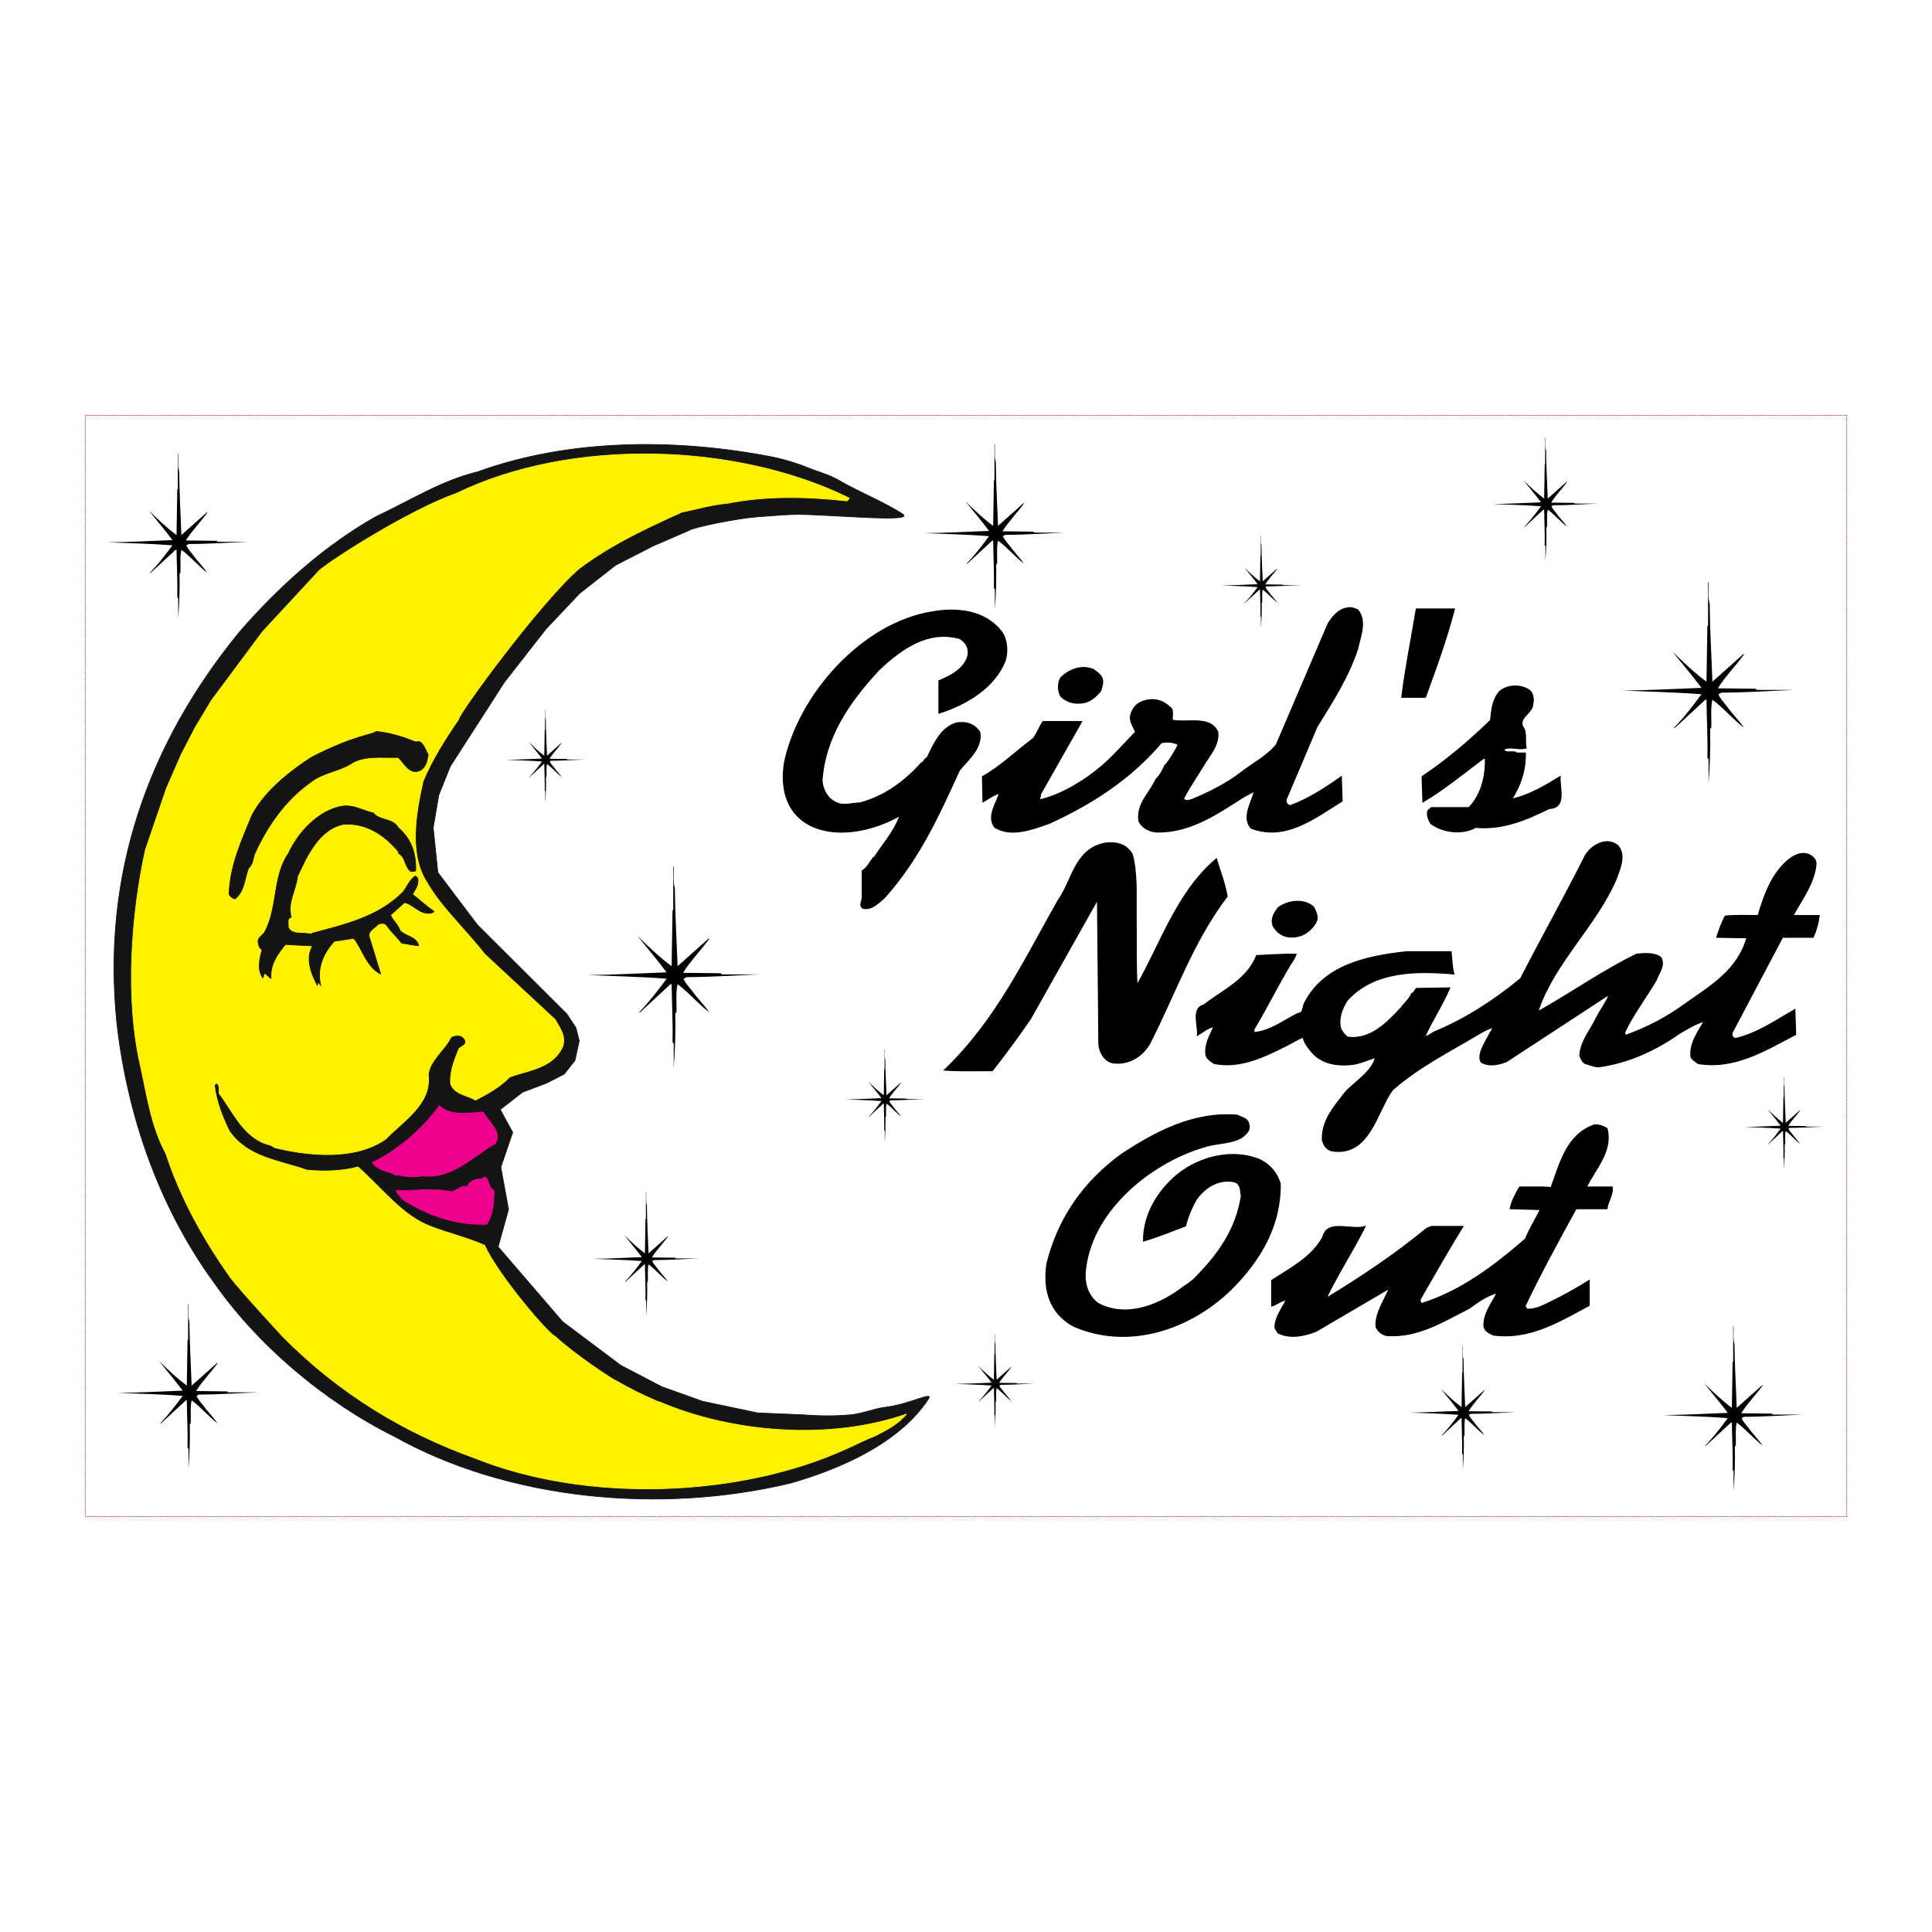 <?xml version="1.0" encoding="utf-8"?>
<!-- Generator: Adobe Illustrator 13.0.0, SVG Export Plug-In . SVG Version: 6.00 Build 14948)  -->
<!DOCTYPE svg PUBLIC "-//W3C//DTD SVG 1.0//EN" "http://www.w3.org/TR/2001/REC-SVG-20010904/DTD/svg10.dtd">
<svg version="1.0" id="Layer_1" xmlns="http://www.w3.org/2000/svg" xmlns:xlink="http://www.w3.org/1999/xlink" x="0px" y="0px"
	 width="192.756px" height="192.756px" viewBox="0 0 192.756 192.756" enable-background="new 0 0 192.756 192.756"
	 xml:space="preserve">
<g>
	<polygon fill-rule="evenodd" clip-rule="evenodd" fill="#FFFFFF" points="0,0 192.756,0 192.756,192.756 0,192.756 0,0 	"/>
	
		<path fill-rule="evenodd" clip-rule="evenodd" fill="#141414" stroke="#141414" stroke-width="0.074" stroke-linecap="square" stroke-miterlimit="2.613" d="
		M50.325,68.06l4.146-5.304l3.375-3.569l3.567-2.796l3.76-1.929l3.567-1.543c0.519-0.345,4.818-1.198,6.749-1.35
		c4.221-0.333,3.954-0.29,7.907-0.097c2.68,0.131,7.738,0.499,6.653-0.193c-2.013-1.284-4.089-2.046-6.486-3.425
		c-0.877-0.505-2.249-0.883-3.051-1.221c-0.939-0.396-2.417-0.833-3.356-1.018c-9.783-1.923-20.443-1.831-29.505,1.461
		c-3.628,0.875-6.791,2.903-10.139,4.465c-4.986,2.81-9.655,6.922-13.655,11.556C14.777,74.207,10.108,87.27,11.67,102.174
		c1.023,8.913,4.018,17.77,9.32,25.288l0.018-0.002c4.54,6.706,11.488,12.454,18.344,15.854c11.236,6.29,26.436,7.815,39.607,4.633
		c8.37-2.437,12.061-5.87,13.688-8.402c0.493-0.766-1.936,0.568-4.238,0.844c-1.265,0.151-2.29,0.652-3.567,0.771
		c-2.327,0.217-4.628,0-4.628,0l-4.628-0.193l-5.496-1.157l-4.049-1.446l-4.103-2.14l-5.809-4.358l-6.432-7.471l1.038-3.735
		l-0.768-4.212l1.183-3.466l-1.245-2.283l2.226-1.729l2.448-0.93l1.713-0.882l1.077-1.371l0.419-1.937l-0.322-1.295l-0.923-1.403
		l-8.915-8.88l-3.949-5.231l-0.456-4.461l0.544-3.236l1.157-2.886L50.325,68.06L50.325,68.06z"/>
	
		<path fill-rule="evenodd" clip-rule="evenodd" fill="#FFF200" stroke="#FFF200" stroke-width="0.074" stroke-linecap="square" stroke-miterlimit="2.613" d="
		M54.31,58.781c-1.935,1.694-3.925,3.647-5.19,5.843c-1.061,0.818-0.818,2.195-2.046,2.903c-0.093,0.186-0.02,0.372,0.093,0.539
		c-0.075,0.596-0.67,0.651-1.172,0.54c-0.372-0.055-0.335-0.391-0.39-0.67c0.651-3.796,3.385-8.075,7.367-9.155
		C53.436,58.726,53.845,58.688,54.31,58.781L54.31,58.781z"/>
	
		<path fill-rule="evenodd" clip-rule="evenodd" fill="#FFFFFF" stroke="#FFFFFF" stroke-width="0.074" stroke-linecap="square" stroke-miterlimit="2.613" d="
		M103.144,91.512l1.303-1.209l-1.116,1.47l0.093,0.092h2.939l-2.902,0.131l-0.093,0.093l1.079,1.433
		c-0.483-0.391-0.818-0.837-1.303-1.209l-0.074,0.092c-0.037,1.173-0.037,2.364-0.093,3.518c-0.111-1.172,0.037-2.456-0.131-3.61
		l-1.339,1.209l1.153-1.433c-1.135-0.13-2.307-0.13-3.441-0.224c1.172,0.037,2.344-0.056,3.441-0.092l-1.247-1.601
		c0.429,0.465,0.986,0.912,1.433,1.34l0.131-3.536C103.032,89.149,103.032,90.358,103.144,91.512L103.144,91.512z"/>
	
		<path fill-rule="evenodd" clip-rule="evenodd" fill="#FFFFFF" stroke="#FFFFFF" stroke-width="0.074" stroke-linecap="square" stroke-miterlimit="2.613" d="
		M108.818,94.005c0.037,0.632-0.075,1.34,0.093,1.917c0.763-0.688,1.544-1.34,2.325-1.917c-0.688,0.856-1.283,1.507-1.916,2.363
		l5.655,0.093c-1.805,0.149-3.684,0.074-5.487,0.224l-0.168,0.093c0.576,0.745,1.303,1.507,1.916,2.271
		c-0.838-0.522-1.507-1.359-2.325-1.918c-0.187,0.615,0.019,1.396-0.187,2.01l-0.074,3.759l-0.148-5.675l-0.075-0.094
		c-0.781,0.67-1.562,1.266-2.325,1.973c0.633-0.874,1.396-1.488,2.01-2.326c-1.916-0.148-3.87-0.242-5.86-0.26
		c1.916-0.094,3.962-0.019,5.86-0.224c-0.781-0.818-1.414-1.73-2.195-2.456c0.874,0.726,1.655,1.415,2.549,2.084l0.13-6.866
		l0.13,4.856L108.818,94.005L108.818,94.005z"/>
	
		<polygon fill-rule="evenodd" clip-rule="evenodd" fill="#FFFFFF" stroke="#FFFFFF" stroke-width="0.074" stroke-linecap="square" stroke-miterlimit="2.613" points="
		106.455,91.865 106.586,91.865 106.455,91.865 	"/>
	
		<path fill-rule="evenodd" clip-rule="evenodd" fill="#FFF200" stroke="#FFF200" stroke-width="0.074" stroke-linecap="square" stroke-miterlimit="2.613" d="
		M18.099,75.239l-1.495,3.416l-2.102,6.158c-1.42,6.439-2.028,14.904-0.483,21.565c0.632,2.884,1.079,6.047,2.53,8.709
		c1.451,4.429,3.702,8.504,6.437,12.374c1.082,1.422,5.265,5.935,5.265,5.935c5.692,5.731,12.148,9.584,19.162,12.096
		c11.088,4.447,26.287,3.944,37.002-0.931c0.986-0.429,1.916-0.93,2.902-1.303c1.094-0.556,2.326-1.191,3.125-2.177
		c-7.646,2.68-17.413,1.88-24.631-1.21c-0.101,0.021-0.502-0.186-0.502-0.186c-1.284-0.54-2.623-1.229-3.888-1.954
		c-0.24-0.047-4.224-2.698-6.065-4.428c-0.484-0.075-5.525-5.862-7.014-9.062c-1.73-0.763-3.59-1.19-5.358-1.879
		c-2.809-1.023-4.893-3.852-7.274-5.937c-1.562,0.429-3.386,0.484-5.098,0.316c-2.716-0.967-5.916-1.228-7.757-3.926
		c-0.688-1.433-1.284-2.922-1.47-4.559l0.167-0.187c0.446,0.131,0.279,0.67,0.316,1.023c1.302,1.712,2.214,3.944,4.334,4.912
		c0.391,0.168,0.855,0.205,1.209,0.503c3.479,0.838,8.018,1.266,11.069-0.855c1.804-1.861,4.632-3.555,4.241-6.42
		c0.167-1.489,1.656-2.456,2.271-3.759c0.297-0.186,0.688-0.224,1.022-0.131c0.242,0.149,0.502,0.392,0.447,0.708
		c-0.131,0.297-0.447,0.372-0.67,0.576c-0.428,1.098-0.912,2.177-0.837,3.498c0.372,1.08,1.656,1.135,2.493,1.638
		c1.19-0.632,2.381-1.246,3.404-2.307c1.897-0.708,4.297-0.838,5.302-3.053c0.334-1.079-0.316-1.86-0.763-2.679l-7.051-6.55
		c-1.879-2.437-4.335-4.633-5.804-7.238c-1.768-2.81-1.005-6.94-0.317-10.011c0.912-2.177,2.232-4.242,3.572-6.196
		c-0.298-0.149,8.174-11.747,12.018-15.016c3.2-2.4,6.697-4.02,10.232-5.62c1.339-0.26,2.95-0.751,4.581-0.881
		c3.729-0.758,7.921-0.681,11.883-0.235c0.075-0.093,0.205-0.167,0.224-0.28c-11.256-5.545-27.72-6.028-39.161-0.483
		c-4.632,1.619-12.427,6.572-13.724,7.716l-5.642,6.091l-5.117,6.877l-1.601,2.669L18.099,75.239L18.099,75.239z"/>
	
		<path fill-rule="evenodd" clip-rule="evenodd" fill="#141414" stroke="#141414" stroke-width="0.074" stroke-linecap="square" stroke-miterlimit="2.613" d="
		M31.059,75.565c4.301-2.228,6.046-2.214,6.474-2.586c1.432,0.13,2.716,0.558,3.981,1.061c0.316-0.186,0.595,0.111,0.763,0.372
		l0.446,0.893c-0.111,0.614-0.223,1.302-0.893,1.6c-1.023,0.372-1.488-0.781-2.103-1.339c-1.655,0.056-3.46-0.242-4.781,0.67
		c-1.284,0.763-2.846,0.875-4.056,1.879c-2.493,1.787-4.223,4.354-5.414,6.922c-0.26,0.502-0.167,1.154-0.67,1.562
		c-0.409,1.042-0.391,2.289-1.339,3.071c-0.279-0.019-0.465-0.223-0.614-0.446c0.093-2.903,1.246-5.341,2.27-7.853
		c1.135-2.177,3.293-4.02,5.321-5.396L31.059,75.565L31.059,75.565z"/>
	
		<path fill-rule="evenodd" clip-rule="evenodd" fill="#141414" stroke="#141414" stroke-width="0.074" stroke-linecap="square" stroke-miterlimit="2.613" d="
		M37.235,81.11c0.688,0.819,1.972,0.502,2.493,1.47c1.303,1.099,1.805,2.587,1.749,4.28c-0.148,0.111-0.39,0.111-0.539,0.056
		c-0.595-0.521-0.447-1.377-1.172-1.787V84.98c-1.433-1.73-3.255-2.865-5.433-2.753c-2.511,0.464-3.721,3.219-4.65,5.21
		c-0.149,1.396-1.023,2.567-0.633,4.075c-0.484,0.112-0.242,0.67-0.298,1.024c0.428,0.818,1.507,0.446,2.27,0.67l0.13-0.093
		c3.237-0.875,6.548-1.601,9.06-4.112c0.391-0.521,0.632-1.172,1.209-1.6c0.111,0.056,0.279,0.167,0.279,0.316
		c0.075,0.614-0.297,1.042-0.54,1.507c0.707,0.576,1.396,1.19,2.14,1.711c-0.038,0.112-0.205,0.112-0.316,0.168
		c-1.098,0.167-1.693-0.855-2.623-1.061l-1.396,1.247c0.224,0.559,0.781,0.986,0.949,1.563c0.577,0.595,1.619,0.558,1.861,1.507
		c-0.577-0.056-1.117-0.186-1.693-0.261c-0.446-0.614-1.097-1.153-1.507-1.786c-0.242-0.279-0.558-0.205-0.855-0.093
		c-0.316,0.354-1.023,0.688-0.893,1.209l1.153,3.759c-1.469-0.801-1.786-2.438-2.679-3.573l-1.954,0.297
		c-1.116,1.209-1.767,2.773-1.339,4.429c-0.093-0.093-0.111-0.279-0.279-0.316c-0.074,0.074,0,0.205-0.074,0.278
		c-0.558-1.098-1.209-2.585-0.502-3.851l-0.093-0.093c-0.855-0.037-1.73-0.075-2.586-0.13c-0.819,1.004-1.544,2.009-1.433,3.405
		l-0.614-0.54c-0.13,0.131-0.13,0.317-0.186,0.484c-0.614-0.782-0.335-1.935-0.093-2.81c-0.279-0.187-0.354-0.466-0.391-0.763
		c-0.093-0.502,0.558-0.708,0.708-1.117c1.246-2.4,0.744-5.508,2.325-7.759c0.967-2.103,2.995-4.279,5.321-4.689
		C35.301,80.254,36.194,80.887,37.235,81.11L37.235,81.11z"/>
	
		<path fill-rule="evenodd" clip-rule="evenodd" fill="#EC008C" stroke="#EC008C" stroke-width="0.074" stroke-linecap="square" stroke-miterlimit="2.613" d="
		M48.211,110.938c0.54,1.004,1.935,1.972,1.209,3.163c-2.325,1.303-4.242,3.535-7.236,3.219c-0.819,0.148-1.768,0.111-2.549-0.131
		l-0.093,0.094c-0.781-0.484-1.86-0.447-2.399-1.303c2.474-1.19,4.948-3.256,6.697-5.675
		C44.937,111.385,46.779,111.05,48.211,110.938L48.211,110.938z"/>
	
		<path fill-rule="evenodd" clip-rule="evenodd" fill="#EC008C" stroke="#EC008C" stroke-width="0.074" stroke-linecap="square" stroke-miterlimit="2.613" d="
		M49.291,118.753c-0.019,1.229-0.056,2.382-0.726,3.387c-3.107,0.13-5.842-0.875-8.297-2.4c-0.298-0.297-0.614-0.596-0.763-0.949
		c1.712,0.037,3.721-0.278,5.451,0.093c0.614,0,1.023-0.743,1.656-0.446c0.112-0.483,0.633-0.726,1.061-0.8
		c0.187-0.019,0.391,0.037,0.54-0.056l-0.093-0.075c0.112-0.074,0.298-0.074,0.41,0C48.844,117.897,48.751,118.53,49.291,118.753
		L49.291,118.753z"/>
	
		<path fill-rule="evenodd" clip-rule="evenodd" stroke="#000000" stroke-width="0.109" stroke-linecap="square" stroke-miterlimit="2.613" d="
		M99.908,63.003c0.547,0.711,0.656,1.885,0.41,2.815c-1.039,2.815-4.017,4.51-6.64,5.33v-3.225c1.12-0.465,2.514-1.148,2.896-2.488
		c0.136-0.711-0.137-1.312-0.793-1.722c-3.169-0.902-5.821,0.983-8.061,3.088c-3.006,3.225-5.411,6.724-5.712,11.097
		c0.083,0.875,0.52,1.777,1.394,2.159c0.71,0.41,1.612,0.055,2.405,0.055c2.432-0.655,4.427-2.104,6.121-3.991
		c0.246-0.027,0.273-0.436,0.574-0.52c0.683-1.393,1.366-3.033,2.951-3.471c0.957-0.164,1.776,0.137,2.295,0.902
		c0.273,1.585-1.065,2.652-2.021,3.799c-2.049,4.481-4.044,8.937-7.542,12.791c-0.628,0.52-1.257,1.203-2.104,0.984
		c-0.438-0.328,0.027-0.793-0.055-1.229v-2.487c0.519-0.328,0.765-0.875,1.093-1.312h0.082c0.847-1.311,1.968-2.542,2.542-4.073
		l-0.055-0.082c-2.568,1.449-6.421,2.35-9.182,0.738c-2.104-1.285-2.624-3.635-2.241-6.041c1.394-6.778,7.761-13.994,14.838-15.087
		C95.645,60.598,98.323,60.98,99.908,63.003L99.908,63.003z"/>
	
		<path fill-rule="evenodd" clip-rule="evenodd" stroke="#000000" stroke-width="0.109" stroke-linecap="square" stroke-miterlimit="2.613" d="
		M135.461,60.844c0.929,1.093,0.245,2.679,0,3.854c-0.902,2.788-2.515,5.302-4.072,7.817l-3.061,7.216
		c-0.109,0.328,0.109,0.574,0.383,0.655c1.776-0.628,3.579-1.804,5.109-2.897l0.083,2.433c-2.706,1.667-5.63,4.017-9.073,2.706
		c-0.956-1.039,0.027-2.542,0.328-3.69c-0.491,0.246-1.093,0.547-1.64,0.929c-2.405,1.531-4.919,3.171-8.062,3.144
		c-0.738-0.027-1.53-0.41-1.831-1.121c-0.245-1.695,1.093-2.761,1.694-4.127c0.41-0.382,0.656-0.875,0.929-1.449h0.055
		c0.465-0.601,0.902-1.312,1.258-2.022c-0.465-0.273-1.148-0.329-1.694-0.192c-3.197,3.745-7.104,6.177-11.231,8.063
		c-1.612,0.546-3.689,1.394-5.383,0.382c-0.82-1.065,0.137-2.351,0.464-3.417c-0.519,0.137-1.093,0.547-1.64,0.875l-0.055-2.515
		c1.886-1.065,3.361-2.542,5.056-3.799c0.41-0.519,0.602-1.148,0.984-1.695h3.853c-1.366,2.433-2.76,4.838-4.126,7.271
		c0.109,0.219-0.246,0.41,0.054,0.52c1.749-0.438,3.361-1.339,4.811-2.351l0.054-0.054c1.886-1.312,2.979-2.707,4.592-4.346
		c-0.219-0.575-0.684-1.094-0.465-1.777c0.246-0.765,0.737-1.203,1.503-1.367c0.956-0.246,1.804,0.082,2.432,0.711
		c0.355,0.246,0.137,0.847,0.191,1.257c1.558,0.301,3.771-0.492,4.536,1.176c0.137,1.421-0.901,2.377-1.503,3.471
		c-0.655,1.066-1.366,2.077-1.913,3.171c0.165,0.328,0.574,0.164,0.793,0.109c1.749-0.71,3.58-1.64,4.974-2.733
		c1.147-0.902,2.514-1.559,3.498-2.76l5.164-12.081c0.438-0.684,1.066-1.476,1.968-1.558
		C134.858,60.57,135.159,60.734,135.461,60.844L135.461,60.844z"/>
	
		<path fill-rule="evenodd" clip-rule="evenodd" stroke="#000000" stroke-width="0.109" stroke-linecap="square" stroke-miterlimit="2.613" d="
		M152.703,68.961c0.273,0.383,0.328,0.875,0.219,1.312c-0.027,0.93-1.64,1.367-0.874,2.433c0.272,0.574,0.055,1.312,0.219,1.914
		c-0.738,0.246-1.53-0.218-2.241,0.137c0.164,0.519,0.956,0.055,1.312,0.382h0.848c0.027,1.75-0.492,3.226-1.366,4.592
		c1.693-0.355,3.306-1.312,4.836-2.242c-0.109,1.04,0.711,3.116-1.093,3.171c-2.268,1.121-4.618,2.131-7.351,1.886
		c-1.339,0.766-3.279,0.492-4.454-0.382c-0.22-0.383-0.465-0.848-0.273-1.312l0.328-0.272h3.743c1.23-1.286,1.694-3.116,1.64-4.92
		h-0.191c-1.994,1.503-3.989,3.143-6.039,4.346l-0.082-2.515c0.438-0.3,0.957-0.683,1.394-0.984
		c1.886-1.394,3.553-2.815,5.438-4.646c0.109-1.039,0.19-2.104,0.929-2.897C150.463,68.278,151.884,68.278,152.703,68.961
		L152.703,68.961z"/>
	
		<path fill-rule="evenodd" clip-rule="evenodd" stroke="#000000" stroke-width="0.109" stroke-linecap="square" stroke-miterlimit="2.613" d="
		M161.366,84.322c0.929,0.957,0.219,2.405-0.137,3.417c-1.968,4.564-6.094,8.254-7.733,12.983c0,0.055,0.027,0.109,0.082,0.137
		c3.334-1.886,6.258-3.963,9.7-5.658c0.793-0.082,1.776-0.164,2.433,0.329c0.437,0.82-0.219,1.53-0.465,2.241
		c-1.011,1.749-2.295,3.39-3.143,5.193c-0.027,0.109,0,0.246,0.109,0.327c2.187-0.792,4.072-1.775,5.984-3.17
		c2.542-1.804,5.165-3.307,6.095-6.56l-3.007-0.054c0.246-0.711,0.465-1.421,0.848-2.104c1.038-0.11,2.186-0.055,3.278-0.055
		c0.574-1.967,1.312-4.044,2.87-5.438c0.629-0.52,1.339-0.957,2.186-0.656c0.411,0.219,0.766,0.493,0.711,1.039
		c-0.219,1.913-1.394,3.416-2.295,5.056h2.623c-0.082,0.684-0.301,1.476-0.602,2.16h-3.061l-5.055,9.566
		c-0.027,0.246,0.108,0.464,0.327,0.547c2.187-0.492,4.017-1.777,5.958-2.897l0.081,2.487c-3.006,1.558-6.066,3.498-9.728,2.896
		c-0.246-0.218-0.574-0.355-0.711-0.655c-0.164-1.34,0.683-2.46,1.312-3.554c-0.819,0.191-1.64,0.738-2.432,1.176
		c-2.46,1.722-5.11,2.952-8.116,3.362c-0.491-0.028-0.874-0.22-1.312-0.329c-0.301-0.164-0.438-0.491-0.547-0.792
		c0.082-1.449,1.065-2.515,1.64-3.744c0.383-0.738,0.902-1.449,1.257-2.214h-0.19l-10.029,6.559
		c-0.793,0.301-1.722,0.521-2.514,0.055c-0.328-0.519,0.027-1.257,0.272-1.776c0.301-0.573,0.602-1.12,0.93-1.694
		c-0.492,0.109-1.039,0.41-1.53,0.711c-2.897,1.722-5.903,3.226-8.526,5.521c-1.585,2.187-2.269,6.642-6.012,6.096
		c-0.547-0.109-0.875-0.603-0.983-1.121c-0.055-1.94,1.175-3.279,2.213-4.646c1.038-1.175,2.705-2.077,3.088-3.553
		c-0.628,0.164-1.366,0.52-2.104,0.656c-1.477,0.218-3.115,0.054-4.182-1.121c-0.409-0.492-0.819-0.957-0.929-1.558
		c-0.547,0.164-1.121,0.573-1.694,0.848c-2.187,1.093-4.563,2.269-7.159,1.775c-0.383-0.246-0.711-0.409-0.848-0.847
		c-0.137-1.121,0.409-1.94,0.792-2.843c-0.546,0.082-1.147,0.574-1.64,0.874c0.11-0.983-0.655-2.705,0.656-3.033
		c1.831-1.448,4.29-2.487,5.247-4.919c1.312-0.055,2.568-0.164,3.936-0.137c-0.138,0.355-0.301,0.657-0.547,0.984
		c-1.285,2.132-2.378,4.373-3.662,6.505v0.328c1.64-0.137,2.924-1.176,4.399-1.913c0.547,0,0.465-0.656,0.656-1.039
		c1.94-3.798,6.23-4.674,10.165-5.111h4.454c0.083,0.738,0.083,1.53,0.273,2.213c-3.743-0.328-7.952-0.328-10.63,2.624
		c-0.519,0.82-0.93,1.777-0.656,2.843c0.164,0.301,0.383,0.655,0.711,0.848c2.295,0.272,3.881-1.422,5.329-2.952
		c0.3-0.438,0.819-0.848,1.038-1.395c0.273-0.108,0.273-0.3,0.465-0.519l3.334-0.055c-0.711,1.667-1.723,3.197-2.486,4.837
		c0.354,0.028,0.71-0.382,1.119-0.519c3.061-1.285,5.849-3.116,8.444-5.248c2.131-4.154,4.427-8.227,6.449-12.272
		C158.771,84.35,160.218,83.475,161.366,84.322L161.366,84.322z"/>
	
		<path fill-rule="evenodd" clip-rule="evenodd" stroke="#000000" stroke-width="0.109" stroke-linecap="square" stroke-miterlimit="2.613" d="
		M124.584,112.146c0.219,0.629-0.3,1.039-0.737,1.366c-0.983,0.547-2.159,0.521-3.279,0.793
		c-5.411,1.421-11.478,6.204-12.242,12.136c-0.219,1.366,0.082,2.761,1.229,3.607c2.951,1.558,6.34,0.055,8.608-1.722
		c0.327-0.191,0.601-0.41,0.901-0.656c2.486-2.46,4.263-5.001,4.782-8.309c-0.082-0.547-0.027-1.203-0.656-1.449
		c-1.558-0.327-2.869,0.465-3.798,1.695c-0.492,0.847-0.875,1.749-1.12,2.706c-1.395,0.519-2.761,1.093-4.182,1.503
		c-0.027-2.706,1.53-5.139,3.471-6.696c2.186-1.723,5.384-2.514,8.062-1.448c1.065,0.491,1.775,1.339,2.104,2.433
		c0.054,4.127-1.94,7.598-4.919,10.55c-4.127,4.018-10.33,6.067-15.795,3.607c-2.296-1.339-2.925-3.553-2.569-6.15
		c1.12-4.51,3.607-8.172,7.542-11.014c3.253-2.105,7.051-4.209,11.478-3.827C123.901,111.545,124.475,111.518,124.584,112.146
		L124.584,112.146z"/>
	
		<path fill-rule="evenodd" clip-rule="evenodd" stroke="#000000" stroke-width="0.109" stroke-linecap="square" stroke-miterlimit="2.613" d="
		M160.328,112.584c0.601,2.241-1.148,3.99-2.05,5.849h2.568c0.109,0.766-0.438,1.422-0.519,2.159h-3.088
		c-1.749,3.198-3.499,6.369-5.056,9.648c-0.055,0.191,0.109,0.273,0.19,0.383c0.984,0.027,1.749-0.465,2.569-0.847
		c1.229-0.602,2.486-1.313,3.607-2.023v2.487c-2.951,1.586-5.93,3.444-9.564,2.952c-0.41-0.191-0.82-0.383-0.93-0.847
		c-0.055-1.312,0.766-2.269,1.312-3.362c-0.956,0.245-1.939,0.901-2.76,1.53c-2.596,1.312-5.137,2.952-8.252,2.733
		c-0.492-0.109-0.82-0.383-1.066-0.848c-0.109-1.421,0.875-2.678,1.312-3.854l-7.269,4.264c-1.065,0.438-2.514,0.766-3.662,0.246
		c-0.246-0.055-0.327-0.383-0.465-0.574c0-1.065,0.684-1.886,1.121-2.76c-0.492,0-0.983,0.464-1.448,0.574v-2.543
		c1.857-1.23,3.989-2.268,5.11-4.346c0.438-1.805,2.842-0.602,4.208-1.038c-1.175,2.377-2.76,4.783-3.88,7.161
		c3.497-2.105,6.94-4.429,10.028-6.97l0.465-0.191h3.142c-1.447,2.35-2.868,4.838-4.263,7.27c0,0.165,0,0.383,0.191,0.41
		c3.936-1.257,7.214-3.744,10.303-6.423c0.438-1.039,1.011-1.968,1.503-2.951l-3.007-0.083c0.11-0.71,0.547-1.476,0.93-2.159
		c1.038,0.027,2.131-0.055,3.143,0.055c0.901-2.46,1.558-5.248,4.263-6.231C159.508,112.174,159.918,112.365,160.328,112.584
		L160.328,112.584z"/>
	
		<path fill-rule="evenodd" clip-rule="evenodd" stroke="#000000" stroke-width="0.109" stroke-linecap="square" stroke-miterlimit="2.613" d="
		M145.106,60.762c-0.765,2.952-1.831,5.903-2.896,8.8h-2.35c0.354-2.897,0.956-5.849,1.448-8.8H145.106L145.106,60.762z"/>
	
		<path fill-rule="evenodd" clip-rule="evenodd" stroke="#000000" stroke-width="0.109" stroke-linecap="square" stroke-miterlimit="2.613" d="
		M109.883,67.54c0.273,0.411,0.055,0.929-0.055,1.366c-0.41,0.547-0.984,1.012-1.586,1.176c-0.9,0.191-1.803,0.027-2.431-0.656
		c-0.274-0.547-0.274-1.203,0-1.777c0.874-0.875,2.131-1.339,3.278-0.847C109.336,66.993,109.719,67.212,109.883,67.54
		L109.883,67.54z"/>
	
		<path fill-rule="evenodd" clip-rule="evenodd" stroke="#000000" stroke-width="0.109" stroke-linecap="square" stroke-miterlimit="2.613" d="
		M112.971,85.251c0.519,1.968,0.354,4.236,0.382,6.423c0.028,2.214-0.027,4.455,0.083,6.615c2.432-4.264,3.989-9.266,7.924-12.601
		c0.355,1.203,0.875,2.515,1.066,3.745c-3.471,4.564-5.22,9.839-7.761,14.759c-0.82,1.339-2.214,2.078-3.717,1.832
		c-0.792-0.219-1.257-1.066-1.312-1.832L109.5,89.761l-6.694,11.889c-1.203,1.749-2.46,3.472-3.799,5.167
		c-1.585,0-3.225,0.054-4.782-0.056c5.165-4.946,8.006-11.042,11.34-16.918c1.449-2.022,1.64-5.083,4.646-5.713
		C111.358,83.967,112.424,84.24,112.971,85.251L112.971,85.251z"/>
	
		<path fill-rule="evenodd" clip-rule="evenodd" stroke="#000000" stroke-width="0.109" stroke-linecap="square" stroke-miterlimit="2.613" d="
		M131.061,90.499c0.191,0.437,0.492,0.902,0.273,1.422c-0.383,0.792-1.175,1.421-2.021,1.53c-0.957,0.164-1.75-0.191-2.241-0.984
		c-0.355-0.711,0.055-1.394,0.465-1.913C128.52,89.843,130.077,89.625,131.061,90.499L131.061,90.499z"/>
	<path fill-rule="evenodd" clip-rule="evenodd" d="M18.897,131.862c0.019,2.157,0.149,4.261,0.223,6.382
		c0.875-0.782,1.674-1.488,2.549-2.27l0.037,0.037c-0.651,0.911-1.544,1.805-2.139,2.771l3.088,0.037l0.075,0.094h3.088
		c-1.953,0.074-3.962,0.223-5.99,0.223c-0.056,0.075-0.13,0.112-0.223,0.094c0.093,0.316,0.409,0.67,0.669,0.986
		c0.428,0.614,1.005,1.172,1.433,1.786c-0.893-0.67-1.674-1.619-2.586-2.289c-0.167,0.707-0.056,1.526-0.093,2.289l-0.093,0.093
		c0.038,1.507-0.018,2.996-0.13,4.466v-2.01l-0.093-0.093c0.037-1.619-0.056-3.163-0.074-4.745h-0.093l-2.512,2.326l-0.037-0.037
		c0.837-0.875,1.544-1.806,2.232-2.735c-2.121-0.168-4.279-0.205-6.437-0.298c2.14-0.019,4.354-0.149,6.437-0.224
		c-0.744-1.004-1.581-1.972-2.362-2.958c0.893,0.874,1.768,1.712,2.772,2.456l0.074-4.559l0.093-0.074h-0.037v-3.499h0.037
		C18.841,130.708,18.729,131.341,18.897,131.862L18.897,131.862z"/>
	<path fill-rule="evenodd" clip-rule="evenodd" d="M173.05,134.079c0.019,2.158,0.149,4.262,0.224,6.383
		c0.874-0.782,1.674-1.489,2.549-2.271l0.036,0.037c-0.65,0.912-1.544,1.805-2.139,2.772l3.088,0.037l0.074,0.094h3.089
		c-1.953,0.073-3.963,0.223-5.991,0.223c-0.056,0.074-0.13,0.112-0.223,0.094c0.093,0.316,0.409,0.67,0.67,0.985
		c0.428,0.614,1.004,1.173,1.432,1.787c-0.893-0.67-1.674-1.619-2.585-2.289c-0.168,0.707-0.057,1.526-0.094,2.289l-0.093,0.093
		c0.037,1.507-0.019,2.995-0.13,4.466v-2.01l-0.094-0.093c0.037-1.619-0.055-3.163-0.074-4.745h-0.093l-2.512,2.326l-0.037-0.037
		c0.838-0.875,1.544-1.806,2.232-2.735c-2.121-0.168-4.278-0.205-6.437-0.298c2.14-0.019,4.353-0.149,6.437-0.224
		c-0.744-1.005-1.581-1.972-2.362-2.958c0.893,0.874,1.768,1.712,2.771,2.456l0.074-4.559l0.094-0.075h-0.037v-3.498h0.037
		C172.994,132.926,172.883,133.559,173.05,134.079L173.05,134.079z"/>
	<path fill-rule="evenodd" clip-rule="evenodd" d="M64.539,120.263c0.014,1.619,0.112,3.195,0.167,4.786
		c0.656-0.586,1.256-1.115,1.911-1.702l0.028,0.028c-0.489,0.684-1.158,1.354-1.605,2.079l2.316,0.028l0.056,0.069h2.316
		c-1.464,0.056-2.972,0.168-4.493,0.168c-0.041,0.055-0.097,0.083-0.167,0.069c0.07,0.238,0.307,0.502,0.502,0.739
		c0.321,0.461,0.753,0.88,1.075,1.34c-0.67-0.502-1.256-1.214-1.939-1.716c-0.125,0.53-0.042,1.144-0.07,1.716l-0.07,0.07
		c0.028,1.13-0.014,2.246-0.098,3.35v-1.508l-0.07-0.069c0.028-1.214-0.042-2.373-0.056-3.559h-0.069l-1.884,1.744l-0.028-0.028
		c0.628-0.656,1.158-1.354,1.674-2.051c-1.591-0.126-3.209-0.154-4.828-0.224c1.604-0.015,3.265-0.111,4.828-0.168
		c-0.558-0.753-1.186-1.479-1.772-2.219c0.67,0.656,1.326,1.284,2.079,1.842l0.056-3.419l0.07-0.055h-0.027v-2.624h0.027
		C64.497,119.397,64.414,119.872,64.539,120.263L64.539,120.263z"/>
	<path fill-rule="evenodd" clip-rule="evenodd" d="M170.574,60.208c0.023,2.639,0.182,5.209,0.273,7.803
		c1.068-0.956,2.047-1.819,3.116-2.775l0.045,0.046c-0.796,1.114-1.888,2.207-2.615,3.39l3.775,0.045l0.091,0.114h3.776
		c-2.389,0.091-4.845,0.273-7.324,0.273c-0.068,0.091-0.159,0.136-0.273,0.114c0.114,0.387,0.501,0.819,0.819,1.206
		c0.522,0.75,1.229,1.434,1.751,2.184c-1.092-0.818-2.047-1.979-3.161-2.798c-0.205,0.865-0.068,1.865-0.114,2.798l-0.113,0.114
		c0.046,1.843-0.022,3.663-0.159,5.46v-2.457l-0.114-0.113c0.046-1.979-0.067-3.868-0.091-5.802h-0.113l-3.071,2.844l-0.046-0.046
		c1.024-1.069,1.889-2.207,2.729-3.344c-2.593-0.205-5.23-0.251-7.869-0.364c2.616-0.023,5.322-0.182,7.869-0.272
		c-0.909-1.229-1.933-2.412-2.889-3.618c1.093,1.069,2.161,2.094,3.39,3.003l0.091-5.574l0.114-0.091h-0.046v-4.277h0.046
		C170.506,58.797,170.37,59.571,170.574,60.208L170.574,60.208z"/>
	<path fill-rule="evenodd" clip-rule="evenodd" d="M146.014,135.604c0.014,1.619,0.111,3.196,0.167,4.787
		c0.656-0.586,1.256-1.116,1.912-1.702l0.027,0.027c-0.488,0.684-1.157,1.354-1.604,2.08l2.316,0.027l0.056,0.069h2.316
		c-1.465,0.057-2.972,0.168-4.493,0.168c-0.042,0.056-0.098,0.084-0.167,0.069c0.069,0.238,0.308,0.503,0.502,0.74
		c0.321,0.46,0.753,0.879,1.074,1.34c-0.67-0.503-1.256-1.214-1.939-1.717c-0.125,0.53-0.042,1.145-0.069,1.717l-0.07,0.069
		c0.028,1.131-0.014,2.247-0.098,3.35v-1.508l-0.069-0.069c0.027-1.214-0.042-2.372-0.056-3.559h-0.069l-1.884,1.744l-0.028-0.027
		c0.628-0.656,1.158-1.354,1.674-2.052c-1.591-0.126-3.209-0.153-4.827-0.224c1.604-0.014,3.265-0.111,4.827-0.167
		c-0.558-0.754-1.186-1.479-1.771-2.219c0.67,0.655,1.326,1.283,2.079,1.842l0.056-3.419l0.069-0.056h-0.027v-2.624h0.027
		C145.972,134.738,145.888,135.213,146.014,135.604L146.014,135.604z"/>
	<path fill-rule="evenodd" clip-rule="evenodd" d="M99.309,134.071c0.01,1.214,0.083,2.396,0.125,3.59
		c0.492-0.439,0.942-0.837,1.435-1.277l0.021,0.021c-0.366,0.513-0.869,1.015-1.204,1.56l1.737,0.021l0.042,0.053h1.737
		c-1.099,0.042-2.229,0.125-3.37,0.125c-0.03,0.043-0.073,0.063-0.125,0.053c0.052,0.178,0.23,0.377,0.377,0.555
		c0.241,0.346,0.565,0.659,0.806,1.005c-0.502-0.377-0.942-0.91-1.455-1.287c-0.094,0.397-0.031,0.858-0.052,1.287l-0.053,0.052
		c0.021,0.849-0.011,1.686-0.073,2.513v-1.13l-0.053-0.053c0.021-0.911-0.031-1.78-0.041-2.669H99.11l-1.414,1.309l-0.021-0.021
		c0.472-0.492,0.869-1.015,1.256-1.539c-1.193-0.094-2.407-0.115-3.621-0.167c1.203-0.011,2.449-0.084,3.621-0.125
		c-0.418-0.565-0.89-1.11-1.329-1.665c0.502,0.492,0.994,0.963,1.56,1.382l0.041-2.564l0.053-0.042h-0.021v-1.968h0.021
		C99.276,133.422,99.214,133.778,99.309,134.071L99.309,134.071z"/>
	<path fill-rule="evenodd" clip-rule="evenodd" d="M17.875,47c0.019,2.158,0.149,4.261,0.223,6.382
		c0.875-0.781,1.675-1.489,2.549-2.27l0.037,0.038c-0.651,0.911-1.544,1.804-2.139,2.772l3.088,0.037l0.074,0.093h3.088
		c-1.954,0.074-3.963,0.224-5.991,0.224c-0.056,0.074-0.13,0.111-0.223,0.093c0.093,0.316,0.41,0.67,0.669,0.986
		c0.428,0.614,1.005,1.172,1.433,1.786c-0.893-0.67-1.674-1.619-2.586-2.289c-0.167,0.708-0.056,1.526-0.093,2.289l-0.093,0.093
		c0.038,1.507-0.018,2.996-0.13,4.466v-2.01l-0.093-0.092c0.037-1.619-0.056-3.164-0.074-4.746h-0.093l-2.512,2.326l-0.037-0.037
		c0.837-0.875,1.544-1.805,2.232-2.735c-2.121-0.168-4.279-0.205-6.437-0.298c2.14-0.019,4.353-0.149,6.437-0.223
		c-0.744-1.004-1.582-1.972-2.363-2.959c0.893,0.875,1.767,1.712,2.772,2.457l0.074-4.559l0.093-0.074h-0.037V45.25h0.037
		C17.819,45.846,17.707,46.479,17.875,47L17.875,47z"/>
	<path fill-rule="evenodd" clip-rule="evenodd" d="M154.253,44.956c0.014,1.619,0.111,3.196,0.167,4.787
		c0.656-0.586,1.256-1.116,1.912-1.703l0.027,0.028c-0.488,0.684-1.158,1.353-1.604,2.079l2.316,0.028l0.056,0.069h2.316
		c-1.465,0.056-2.972,0.167-4.493,0.167c-0.042,0.056-0.098,0.083-0.167,0.07c0.069,0.237,0.307,0.502,0.502,0.74
		c0.32,0.46,0.754,0.879,1.074,1.34c-0.67-0.503-1.256-1.214-1.939-1.717c-0.126,0.531-0.042,1.145-0.069,1.717l-0.07,0.069
		c0.028,1.131-0.014,2.247-0.098,3.35v-1.507l-0.069-0.069c0.027-1.214-0.042-2.373-0.056-3.56h-0.07l-1.884,1.745l-0.027-0.028
		c0.628-0.656,1.158-1.354,1.674-2.051c-1.591-0.126-3.209-0.154-4.828-0.224c1.605-0.014,3.266-0.111,4.828-0.167
		c-0.558-0.753-1.186-1.479-1.771-2.219c0.67,0.656,1.325,1.284,2.079,1.842l0.056-3.419l0.069-0.056h-0.027v-2.624h0.027
		C154.211,44.091,154.127,44.565,154.253,44.956L154.253,44.956z"/>
	<path fill-rule="evenodd" clip-rule="evenodd" d="M54.452,71.808c0.01,1.214,0.084,2.397,0.125,3.59
		c0.492-0.44,0.943-0.837,1.434-1.277l0.021,0.021c-0.366,0.513-0.869,1.015-1.204,1.56l1.737,0.021l0.042,0.053h1.737
		c-1.099,0.042-2.229,0.125-3.37,0.125c-0.031,0.042-0.073,0.063-0.125,0.052c0.052,0.179,0.23,0.377,0.377,0.555
		c0.241,0.345,0.565,0.659,0.806,1.005c-0.502-0.377-0.942-0.911-1.455-1.287c-0.094,0.397-0.031,0.858-0.052,1.287l-0.053,0.052
		c0.021,0.849-0.01,1.685-0.073,2.513v-1.131l-0.052-0.052c0.021-0.911-0.032-1.78-0.042-2.669h-0.052l-1.413,1.308l-0.021-0.021
		c0.47-0.492,0.869-1.015,1.255-1.539c-1.193-0.094-2.407-0.115-3.62-0.167c1.203-0.01,2.448-0.084,3.62-0.125
		c-0.418-0.565-0.889-1.11-1.329-1.665c0.502,0.492,0.994,0.963,1.559,1.382l0.042-2.564l0.052-0.042h-0.02v-1.968h0.02
		C54.42,71.159,54.358,71.515,54.452,71.808L54.452,71.808z"/>
	<path fill-rule="evenodd" clip-rule="evenodd" d="M88.323,105.687c0.011,1.214,0.083,2.396,0.125,3.59
		c0.492-0.44,0.942-0.837,1.434-1.276l0.021,0.021c-0.367,0.513-0.869,1.016-1.204,1.56l1.737,0.021l0.042,0.053h1.737
		c-1.099,0.041-2.229,0.125-3.37,0.125c-0.031,0.042-0.073,0.063-0.125,0.053c0.052,0.178,0.23,0.377,0.377,0.555
		c0.24,0.346,0.565,0.659,0.806,1.005c-0.502-0.377-0.942-0.91-1.455-1.287c-0.094,0.397-0.032,0.858-0.052,1.287l-0.053,0.053
		c0.021,0.848-0.01,1.685-0.073,2.512v-1.131l-0.052-0.052c0.021-0.91-0.031-1.779-0.042-2.669h-0.052l-1.413,1.308l-0.021-0.021
		c0.47-0.492,0.868-1.016,1.255-1.538c-1.193-0.095-2.407-0.116-3.621-0.168c1.204-0.01,2.449-0.084,3.621-0.126
		c-0.419-0.564-0.89-1.108-1.329-1.663c0.503,0.491,0.994,0.963,1.559,1.381l0.042-2.564l0.052-0.041H88.25v-1.969h0.021
		C88.292,105.037,88.229,105.394,88.323,105.687L88.323,105.687z"/>
	<path fill-rule="evenodd" clip-rule="evenodd" d="M67.329,88.593c0.023,2.639,0.182,5.209,0.273,7.803
		c1.068-0.955,2.047-1.82,3.116-2.775l0.045,0.046c-0.796,1.114-1.888,2.206-2.615,3.39l3.775,0.045l0.091,0.113h3.775
		c-2.388,0.091-4.845,0.273-7.324,0.273c-0.068,0.091-0.16,0.137-0.273,0.113c0.114,0.388,0.5,0.819,0.819,1.206
		c0.523,0.75,1.228,1.434,1.751,2.184c-1.092-0.818-2.047-1.979-3.161-2.798c-0.205,0.865-0.069,1.865-0.114,2.798l-0.114,0.114
		c0.046,1.843-0.022,3.662-0.159,5.46v-2.457l-0.114-0.113c0.045-1.979-0.068-3.868-0.091-5.802h-0.113l-3.071,2.844l-0.045-0.046
		c1.023-1.069,1.888-2.207,2.729-3.344c-2.593-0.205-5.231-0.251-7.87-0.364c2.616-0.022,5.323-0.182,7.87-0.273
		c-0.91-1.228-1.934-2.411-2.889-3.617c1.092,1.069,2.161,2.094,3.389,3.003l0.091-5.574l0.114-0.091H67.17v-4.278h0.045
		C67.261,87.182,67.125,87.956,67.329,88.593L67.329,88.593z"/>
	<path fill-rule="evenodd" clip-rule="evenodd" d="M125.856,54.411c0.011,1.214,0.083,2.396,0.126,3.59
		c0.491-0.44,0.941-0.837,1.433-1.277l0.021,0.021c-0.366,0.513-0.869,1.015-1.203,1.559l1.736,0.021l0.042,0.053h1.737
		c-1.099,0.042-2.229,0.125-3.37,0.125c-0.031,0.042-0.072,0.063-0.125,0.053c0.053,0.178,0.23,0.377,0.377,0.555
		c0.24,0.345,0.565,0.659,0.806,1.005c-0.502-0.377-0.942-0.911-1.454-1.287c-0.095,0.397-0.031,0.858-0.053,1.287l-0.052,0.052
		c0.021,0.848-0.011,1.685-0.074,2.512v-1.13l-0.052-0.052c0.021-0.911-0.031-1.78-0.042-2.669h-0.053l-1.413,1.308l-0.021-0.021
		c0.472-0.492,0.869-1.016,1.256-1.539c-1.193-0.094-2.406-0.116-3.621-0.167c1.204-0.011,2.449-0.084,3.621-0.125
		c-0.419-0.565-0.889-1.11-1.329-1.664c0.503,0.491,0.994,0.963,1.56,1.381l0.042-2.564l0.052-0.042h-0.021v-1.968h0.021
		C125.825,53.762,125.762,54.118,125.856,54.411L125.856,54.411z"/>
	<path fill-rule="evenodd" clip-rule="evenodd" d="M99.35,46.084c0.018,2.158,0.148,4.262,0.223,6.382
		c0.875-0.781,1.675-1.488,2.549-2.27l0.037,0.038c-0.651,0.912-1.544,1.804-2.139,2.772l3.088,0.037l0.074,0.094h3.088
		c-1.953,0.074-3.962,0.223-5.99,0.223c-0.056,0.074-0.13,0.112-0.223,0.093c0.093,0.316,0.408,0.67,0.669,0.986
		c0.428,0.614,1.005,1.173,1.433,1.787c-0.893-0.67-1.674-1.619-2.586-2.289c-0.167,0.707-0.056,1.526-0.093,2.289l-0.093,0.093
		c0.037,1.507-0.02,2.996-0.131,4.466v-2.01l-0.093-0.093c0.037-1.619-0.056-3.164-0.074-4.745h-0.093l-2.512,2.326l-0.037-0.037
		c0.837-0.875,1.544-1.805,2.232-2.735c-2.121-0.168-4.279-0.205-6.437-0.298c2.14-0.019,4.353-0.149,6.437-0.223
		c-0.745-1.005-1.582-1.972-2.363-2.958c0.893,0.875,1.767,1.712,2.772,2.456l0.074-4.559l0.093-0.074h-0.037v-3.499h0.037
		C99.294,44.931,99.182,45.563,99.35,46.084L99.35,46.084z"/>
	<path fill-rule="evenodd" clip-rule="evenodd" d="M178.037,108.434c0.01,1.214,0.083,2.396,0.125,3.59
		c0.492-0.439,0.942-0.837,1.434-1.277l0.021,0.021c-0.366,0.513-0.869,1.016-1.204,1.56l1.737,0.021l0.042,0.053h1.737
		c-1.1,0.042-2.229,0.125-3.37,0.125c-0.031,0.043-0.073,0.063-0.125,0.053c0.052,0.178,0.23,0.377,0.377,0.555
		c0.24,0.346,0.564,0.659,0.806,1.005c-0.503-0.377-0.941-0.911-1.455-1.288c-0.094,0.398-0.031,0.858-0.052,1.288l-0.053,0.052
		c0.021,0.848-0.011,1.686-0.073,2.513v-1.131l-0.053-0.052c0.021-0.91-0.031-1.779-0.041-2.67h-0.053l-1.413,1.31l-0.021-0.021
		c0.471-0.492,0.868-1.016,1.256-1.538c-1.193-0.095-2.407-0.115-3.621-0.168c1.203-0.011,2.449-0.084,3.621-0.126
		c-0.419-0.564-0.89-1.109-1.329-1.664c0.502,0.492,0.994,0.963,1.56,1.382l0.041-2.564l0.053-0.042h-0.021v-1.968h0.021
		C178.005,107.784,177.942,108.141,178.037,108.434L178.037,108.434z"/>
	
		<polygon fill="none" stroke="#B62C91" stroke-width="0.061" stroke-linecap="square" stroke-miterlimit="2.613" stroke-dasharray="0.121,0.121" points="
		184.252,151.311 8.504,151.311 8.504,41.445 184.252,41.445 184.252,151.311 	"/>
</g>
</svg>
